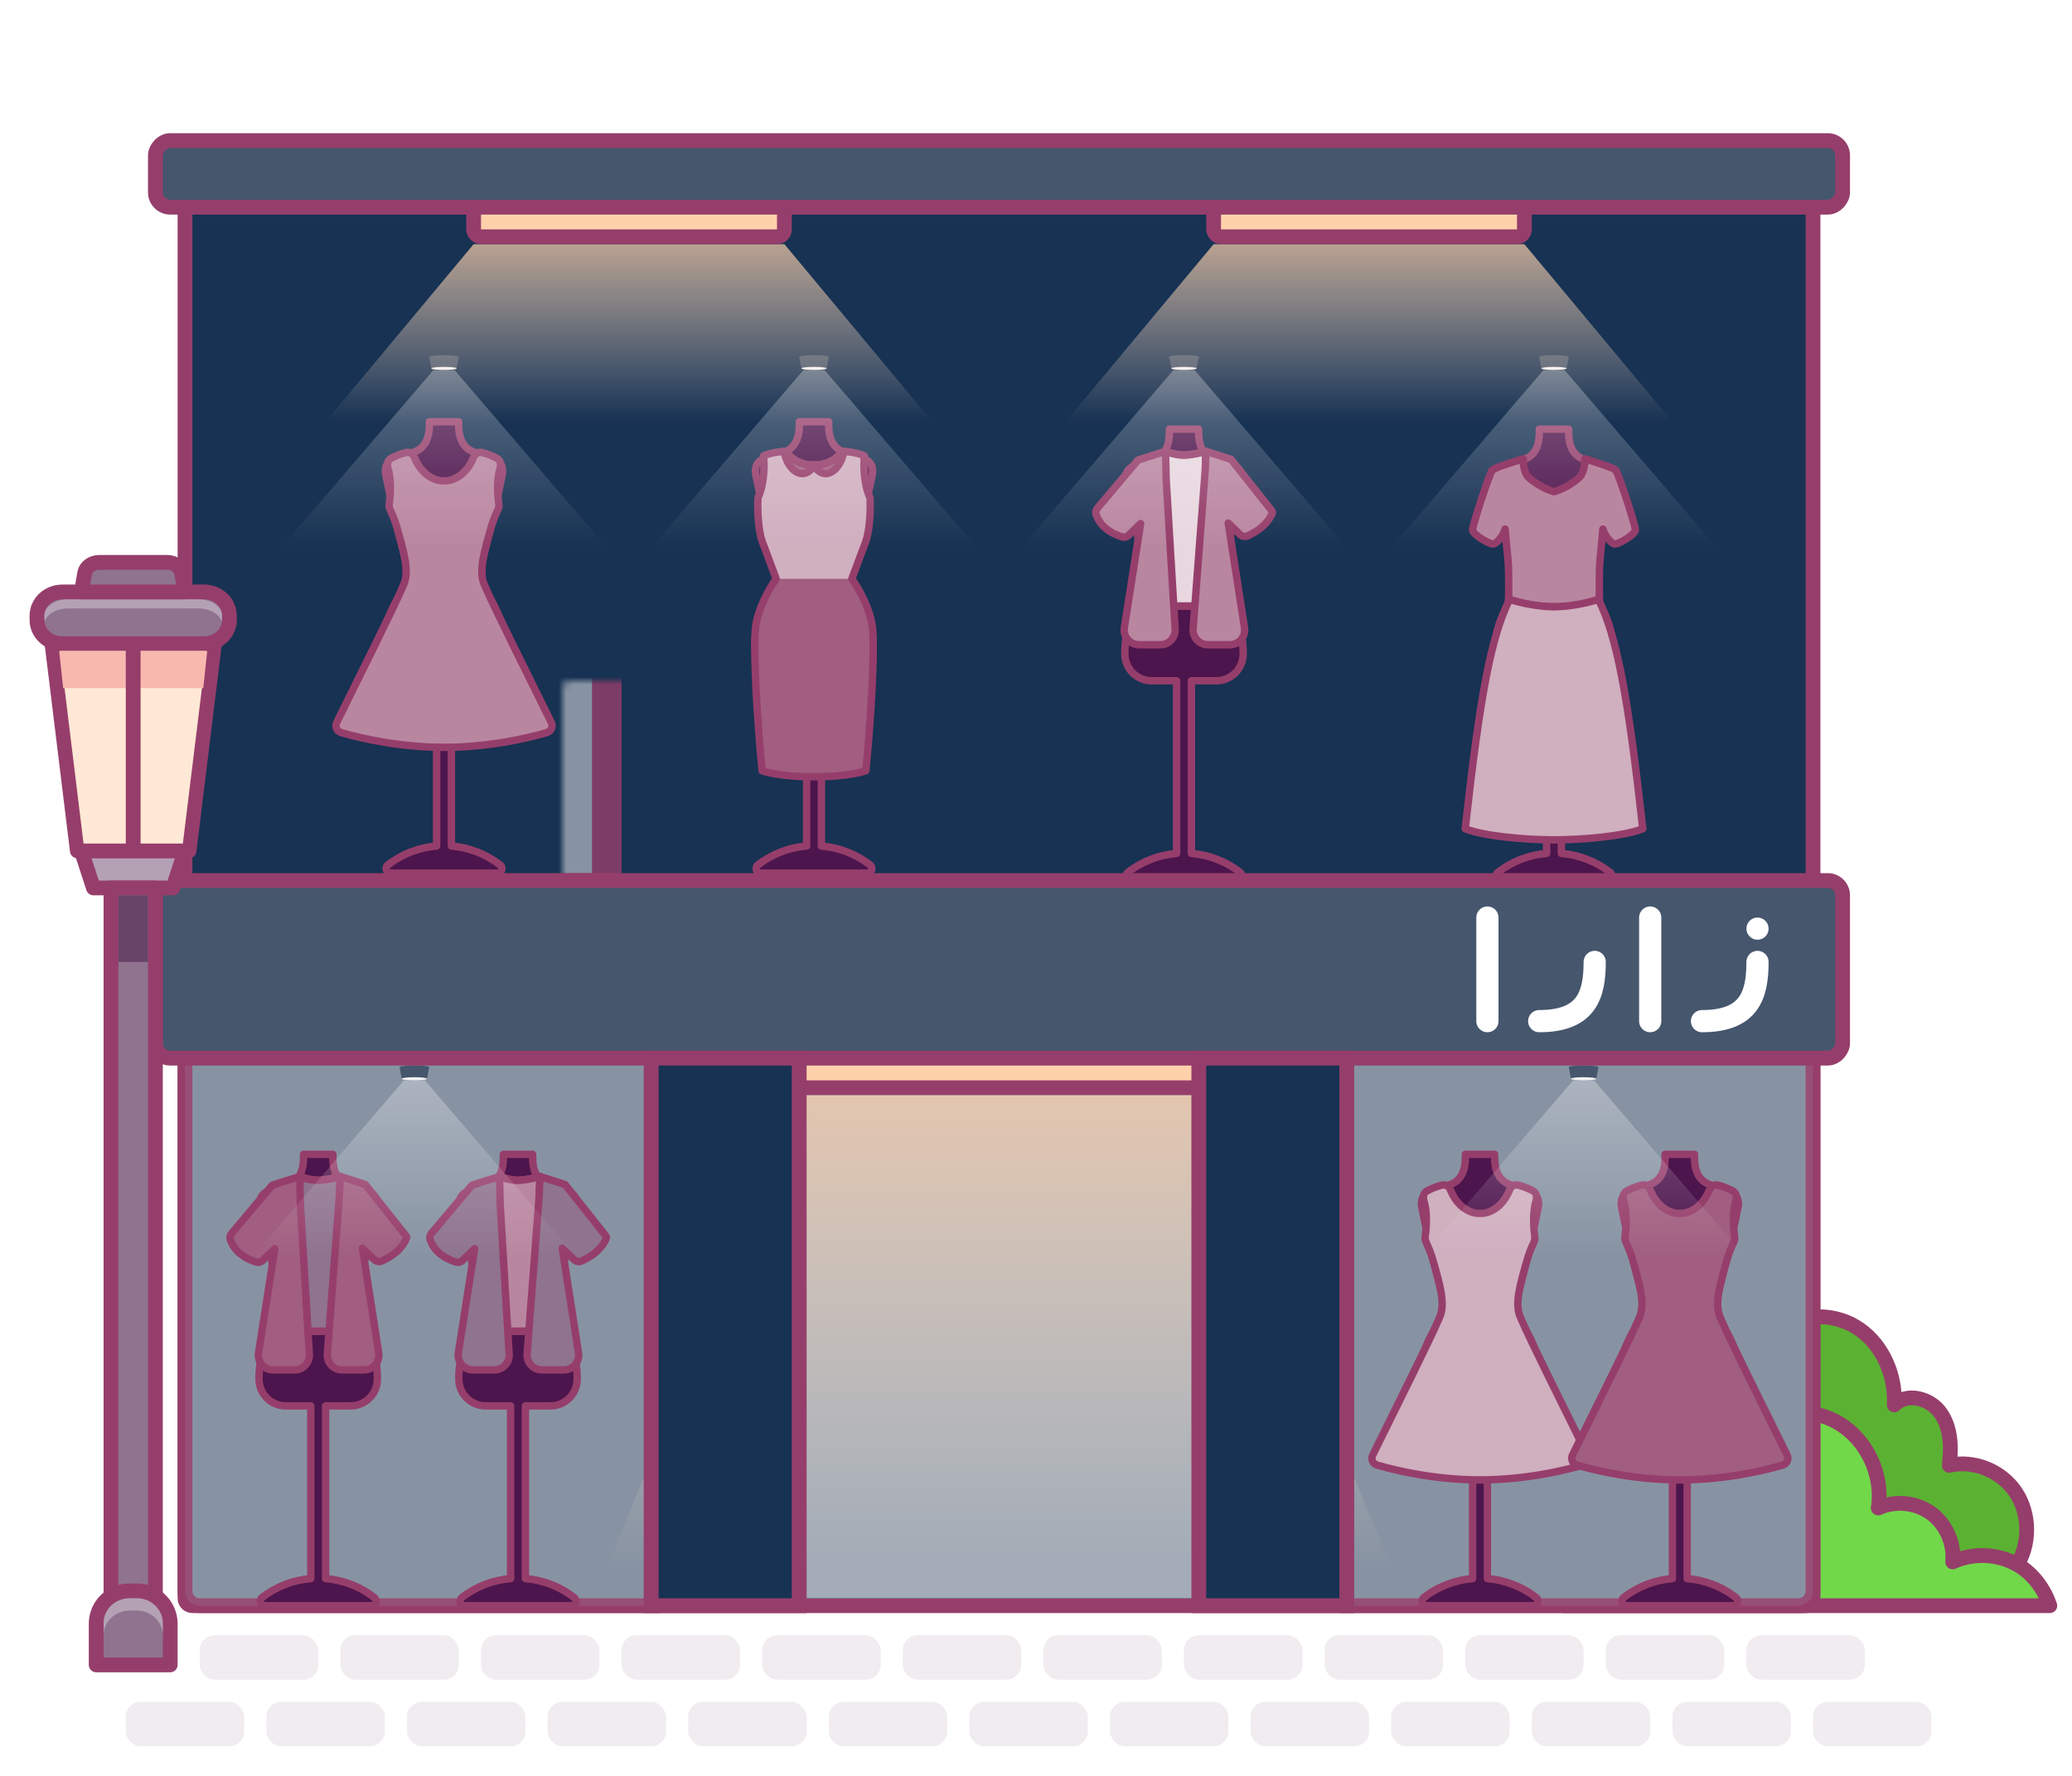 <svg width="280" height="240" viewBox="0 0 280 240" fill="none" xmlns="http://www.w3.org/2000/svg">
<rect width="280" height="240" fill="white"/>
<path d="M272.422 201.713C274.35 204.64 274.364 208.775 272.45 211.717C248.624 211.177 224.812 210.424 201 209.429L208.74 159.655C211.012 159.101 213.367 158.561 215.64 159.115C217.912 159.669 220.019 161.672 219.923 164.074C222.898 160.934 228.228 160.99 231.56 163.719C234.893 166.432 236.257 171.235 235.554 175.569C236.725 174.83 238.35 174.915 239.424 175.796C240.512 176.677 240.98 178.269 240.567 179.618C243.666 177.331 248.156 177.444 251.31 179.661C254.463 181.878 256.199 185.941 255.978 189.863C257.686 188.144 260.799 188.94 262.217 190.929C263.636 192.904 263.732 195.589 263.415 198.033C266.762 197.266 270.494 198.786 272.422 201.713Z" fill="#5BB232" stroke="#963E6B" stroke-width="2" stroke-linejoin="round"/>
<path d="M272.764 211.54C274.764 212.724 276.269 214.785 277 217H211.411V179.267C214.474 177.553 218.38 177.442 221.526 179.002C224.672 180.562 226.99 183.738 227.515 187.234C231.296 186.301 235.532 189.295 235.96 193.195C239.451 190.424 244.654 190.061 248.476 192.332C252.299 194.602 254.521 199.366 253.817 203.795C256.094 202.751 258.909 203.029 260.937 204.492C262.966 205.954 264.125 208.573 263.877 211.08C266.678 209.785 270.114 209.966 272.764 211.54Z" fill="#71D84A" stroke="#963E6B" stroke-width="2" stroke-linejoin="round"/>
<path d="M25 20H245V216C245 216.552 244.552 217 244 217H26C25.448 217 25 216.552 25 216V20Z" fill="#173253" stroke="#963E6B" stroke-width="2"/>
<g opacity="0.8">
<mask id="path-4-inside-1_1170_11827" fill="white">
<rect x="38" y="46" width="44" height="74" rx="1"/>
</mask>
<rect x="38" y="46" width="44" height="74" rx="1" fill="#A2ABB6" stroke="#963E6B" stroke-width="4" mask="url(#path-4-inside-1_1170_11827)"/>
</g>
<path opacity="0.8" d="M25 143C25 142.448 25.448 142 26 142H87C87.552 142 88 142.448 88 143V217H27C25.895 217 25 216.105 25 215V143Z" fill="#A2ABB6" stroke="#963E6B" stroke-width="2"/>
<path opacity="0.8" d="M182 143C182 142.448 182.448 142 183 142H244C244.552 142 245 142.448 245 143V215C245 216.105 244.105 217 243 217H182V143Z" fill="#A2ABB6" stroke="#963E6B" stroke-width="2"/>
<g opacity="0.8">
<mask id="path-7-inside-2_1170_11827" fill="white">
<rect x="88" y="46" width="44" height="74" rx="1"/>
</mask>
<rect x="88" y="46" width="44" height="74" rx="1" fill="#A2ABB6" stroke="#963E6B" stroke-width="4" mask="url(#path-7-inside-2_1170_11827)"/>
</g>
<g opacity="0.8">
<mask id="path-8-inside-3_1170_11827" fill="white">
<rect x="188" y="46" width="44" height="74" rx="1"/>
</mask>
<rect x="188" y="46" width="44" height="74" rx="1" fill="#A2ABB6" stroke="#963E6B" stroke-width="4" mask="url(#path-8-inside-3_1170_11827)"/>
</g>
<g opacity="0.8">
<mask id="path-9-inside-4_1170_11827" fill="white">
<rect x="138" y="46" width="44" height="74" rx="1"/>
</mask>
<rect x="138" y="46" width="44" height="74" rx="1" fill="#A2ABB6" stroke="#963E6B" stroke-width="4" mask="url(#path-9-inside-4_1170_11827)"/>
</g>
<path d="M88 143C88 142.448 88.448 142 89 142H181C181.552 142 182 142.448 182 143V216H88V143Z" fill="#A2ABB6"/>
<path fill-rule="evenodd" clip-rule="evenodd" d="M55.969 61.08C57.767 60.454 58.016 58.619 58.016 57.518V57H60H61.984V57.518C61.984 58.619 62.233 60.454 64.031 61.08C64.775 61.339 66.363 61.883 66.76 61.987C67.256 62.116 68.124 62.764 67.876 64.124C67.628 65.484 66.202 71.96 65.395 74.939C64.589 77.918 64.961 78.954 65.643 79.99C65.7 80.076 65.763 80.169 65.832 80.27C66.591 81.385 68 83.453 68 87.373V88.928C68 90.072 67.112 91 66.016 91H61L61 114.335C63.336 114.524 65.629 115.378 67.58 116.895C68.044 117.256 67.789 118 67.201 118H52.799C52.211 118 51.956 117.256 52.42 116.895C54.371 115.378 56.664 114.524 59 114.335L59 91H55.627C53.624 91 52 89.376 52 87.373C52 83.453 53.409 81.385 54.168 80.27C54.237 80.169 54.3 80.076 54.357 79.99C55.039 78.954 55.411 77.918 54.605 74.939C53.798 71.96 52.372 65.484 52.124 64.124C51.876 62.764 52.744 62.116 53.24 61.987C53.637 61.883 55.225 61.339 55.969 61.08Z" fill="#4D154D"/>
<path d="M55.969 61.08L55.805 60.608L55.805 60.608L55.969 61.08ZM58.016 57V56.5C57.739 56.5 57.516 56.724 57.516 57H58.016ZM61.984 57H62.484C62.484 56.724 62.261 56.5 61.984 56.5V57ZM64.031 61.08L64.195 60.608L64.195 60.608L64.031 61.08ZM66.76 61.987L66.886 61.503L66.886 61.503L66.76 61.987ZM67.876 64.124L68.368 64.213L68.368 64.213L67.876 64.124ZM65.395 74.939L64.913 74.808L64.913 74.808L65.395 74.939ZM65.643 79.99L65.226 80.265L65.226 80.265L65.643 79.99ZM65.832 80.27L66.245 79.988L66.245 79.988L65.832 80.27ZM61 91V90.5C60.867 90.5 60.74 90.553 60.646 90.646C60.553 90.74 60.5 90.867 60.5 91L61 91ZM61 114.335L60.5 114.335C60.5 114.596 60.7 114.812 60.96 114.834L61 114.335ZM67.58 116.895L67.887 116.501L67.887 116.501L67.58 116.895ZM52.42 116.895L52.113 116.501L52.113 116.501L52.42 116.895ZM59 114.335L59.04 114.834C59.3 114.812 59.5 114.596 59.5 114.335L59 114.335ZM59 91L59.5 91C59.5 90.724 59.276 90.5 59 90.5V91ZM54.168 80.27L53.755 79.988L53.755 79.988L54.168 80.27ZM54.357 79.99L53.939 79.716L53.939 79.716L54.357 79.99ZM54.605 74.939L54.122 75.07L54.122 75.07L54.605 74.939ZM52.124 64.124L51.632 64.213L51.632 64.213L52.124 64.124ZM53.24 61.987L53.367 62.471L53.367 62.471L53.24 61.987ZM57.516 57.518C57.516 58.608 57.262 60.1 55.805 60.608L56.133 61.552C58.273 60.807 58.516 58.63 58.516 57.518H57.516ZM57.516 57V57.518H58.516V57H57.516ZM60 56.5H58.016V57.5H60V56.5ZM61.984 56.5H60V57.5H61.984V56.5ZM62.484 57.518V57H61.484V57.518H62.484ZM64.195 60.608C62.738 60.1 62.484 58.608 62.484 57.518H61.484C61.484 58.63 61.727 60.807 63.867 61.552L64.195 60.608ZM66.886 61.503C66.514 61.406 64.952 60.871 64.195 60.608L63.867 61.552C64.598 61.807 66.212 62.36 66.633 62.471L66.886 61.503ZM68.368 64.213C68.515 63.407 68.334 62.767 68.004 62.304C67.686 61.856 67.243 61.596 66.886 61.503L66.633 62.471C66.772 62.507 67.012 62.635 67.19 62.884C67.356 63.117 67.485 63.481 67.384 64.034L68.368 64.213ZM65.878 75.07C66.688 72.077 68.117 65.587 68.368 64.213L67.384 64.034C67.138 65.38 65.715 71.843 64.913 74.808L65.878 75.07ZM66.061 79.716C65.745 79.236 65.525 78.795 65.459 78.143C65.39 77.469 65.482 76.534 65.878 75.07L64.913 74.808C64.503 76.324 64.377 77.395 64.464 78.244C64.552 79.114 64.859 79.709 65.226 80.265L66.061 79.716ZM66.245 79.988C66.176 79.887 66.115 79.797 66.061 79.716L65.226 80.265C65.285 80.355 65.35 80.451 65.418 80.551L66.245 79.988ZM68.5 87.373C68.5 83.308 67.029 81.139 66.245 79.988L65.418 80.551C66.153 81.63 67.5 83.598 67.5 87.373H68.5ZM68.5 88.928V87.373H67.5V88.928H68.5ZM66.016 91.5C67.408 91.5 68.5 90.328 68.5 88.928H67.5C67.5 89.817 66.815 90.5 66.016 90.5V91.5ZM61 91.5H66.016V90.5H61V91.5ZM60.5 91L60.5 114.335L61.5 114.335L61.5 91L60.5 91ZM67.887 116.501C65.857 114.922 63.471 114.034 61.04 113.837L60.96 114.834C63.201 115.015 65.4 115.834 67.273 117.29L67.887 116.501ZM67.201 118.5C68.265 118.5 68.727 117.154 67.887 116.501L67.273 117.29C67.302 117.313 67.312 117.333 67.316 117.349C67.321 117.368 67.321 117.394 67.312 117.421C67.302 117.448 67.287 117.468 67.271 117.48C67.258 117.49 67.238 117.5 67.201 117.5V118.5ZM52.799 118.5H67.201V117.5H52.799V118.5ZM52.113 116.501C51.273 117.154 51.735 118.5 52.799 118.5V117.5C52.762 117.5 52.742 117.49 52.729 117.48C52.713 117.468 52.697 117.448 52.688 117.421C52.679 117.394 52.679 117.368 52.684 117.349C52.688 117.333 52.698 117.313 52.727 117.29L52.113 116.501ZM58.96 113.837C56.529 114.034 54.143 114.922 52.113 116.501L52.727 117.29C54.599 115.834 56.799 115.015 59.04 114.834L58.96 113.837ZM59.5 114.335L59.5 91L58.5 91L58.5 114.335L59.5 114.335ZM55.627 91.5H59V90.5H55.627V91.5ZM51.5 87.373C51.5 89.652 53.348 91.5 55.627 91.5V90.5C53.9 90.5 52.5 89.1 52.5 87.373H51.5ZM53.755 79.988C52.971 81.139 51.5 83.308 51.5 87.373H52.5C52.5 83.598 53.847 81.63 54.582 80.551L53.755 79.988ZM53.939 79.716C53.885 79.797 53.824 79.887 53.755 79.988L54.582 80.551C54.65 80.451 54.715 80.355 54.774 80.265L53.939 79.716ZM54.122 75.07C54.518 76.534 54.61 77.469 54.541 78.143C54.475 78.795 54.255 79.236 53.939 79.716L54.774 80.265C55.141 79.709 55.448 79.114 55.536 78.244C55.623 77.395 55.497 76.324 55.087 74.808L54.122 75.07ZM51.632 64.213C51.883 65.587 53.312 72.077 54.122 75.07L55.087 74.808C54.285 71.843 52.861 65.38 52.616 64.034L51.632 64.213ZM53.114 61.503C52.757 61.596 52.315 61.856 51.996 62.304C51.666 62.767 51.485 63.407 51.632 64.213L52.616 64.034C52.515 63.481 52.644 63.117 52.81 62.884C52.988 62.635 53.228 62.507 53.367 62.471L53.114 61.503ZM55.805 60.608C55.048 60.871 53.486 61.406 53.114 61.503L53.367 62.471C53.788 62.36 55.402 61.807 56.133 61.552L55.805 60.608Z" fill="#963E6B"/>
<path d="M55.994 61.793C57.082 64.446 59.02 65.037 60 64.982C60.98 65.037 62.918 64.446 64.006 61.793C64.19 61.344 64.639 61.039 65.111 61.154C65.782 61.319 66.55 61.595 67.21 61.976C67.659 62.234 67.726 62.83 67.57 63.324C67.23 64.402 67.134 66.103 67.412 68.191C67.439 68.392 67.407 68.597 67.322 68.782C67.074 69.322 66.643 70.326 66.449 71C65.444 74.5 64.644 77.145 65.444 79C66.882 82.336 71.062 90.67 74.5 97.633C74.766 98.172 74.499 98.82 73.923 98.991C71.146 99.816 65.834 101 60 101C54.166 101 48.854 99.816 46.077 98.991C45.501 98.82 45.234 98.172 45.5 97.633C48.938 90.67 53.118 82.336 54.556 79C55.356 77.145 54.556 74.5 53.551 71C53.357 70.326 52.926 69.322 52.678 68.782C52.593 68.597 52.561 68.392 52.588 68.191C52.866 66.103 52.77 64.402 52.43 63.324C52.274 62.83 52.341 62.234 52.789 61.976C53.45 61.595 54.218 61.319 54.889 61.154C55.361 61.039 55.81 61.344 55.994 61.793Z" fill="#B986A0" stroke="#963E6B" stroke-linejoin="round"/>
<path fill-rule="evenodd" clip-rule="evenodd" d="M195.969 160.08C197.767 159.454 198.016 157.619 198.016 156.518V156H200H201.984V156.518C201.984 157.619 202.233 159.454 204.031 160.08C204.775 160.339 206.363 160.883 206.76 160.987C207.256 161.116 208.124 161.764 207.876 163.124C207.628 164.484 206.202 170.96 205.395 173.939C204.589 176.918 204.961 177.954 205.643 178.99C205.7 179.076 205.763 179.169 205.832 179.27C206.591 180.385 208 182.453 208 186.373V187.928C208 189.072 207.112 190 206.016 190H201L201 213.335C203.336 213.524 205.629 214.378 207.58 215.895C208.044 216.256 207.789 217 207.201 217H192.799C192.211 217 191.956 216.256 192.42 215.895C194.371 214.378 196.664 213.524 199 213.335L199 190H195.627C193.624 190 192 188.376 192 186.373C192 182.453 193.409 180.385 194.168 179.27C194.237 179.169 194.3 179.076 194.357 178.99C195.039 177.954 195.411 176.918 194.605 173.939C193.798 170.96 192.372 164.484 192.124 163.124C191.876 161.764 192.744 161.116 193.24 160.987C193.637 160.883 195.225 160.339 195.969 160.08Z" fill="#4D154D"/>
<path d="M195.969 160.08L195.805 159.608L195.805 159.608L195.969 160.08ZM198.016 156V155.5C197.739 155.5 197.516 155.724 197.516 156H198.016ZM201.984 156H202.484C202.484 155.724 202.261 155.5 201.984 155.5V156ZM204.031 160.08L204.195 159.608L204.195 159.608L204.031 160.08ZM206.76 160.987L206.886 160.503L206.886 160.503L206.76 160.987ZM207.876 163.124L208.368 163.214L208.368 163.214L207.876 163.124ZM205.395 173.939L204.913 173.808L204.913 173.808L205.395 173.939ZM205.643 178.99L205.226 179.265L205.226 179.265L205.643 178.99ZM205.832 179.27L206.245 178.988L206.245 178.988L205.832 179.27ZM201 190V189.5C200.867 189.5 200.74 189.553 200.646 189.646C200.553 189.74 200.5 189.867 200.5 190L201 190ZM201 213.335L200.5 213.335C200.5 213.596 200.7 213.812 200.96 213.834L201 213.335ZM207.58 215.895L207.887 215.501L207.887 215.501L207.58 215.895ZM192.42 215.895L192.113 215.501L192.113 215.501L192.42 215.895ZM199 213.335L199.04 213.834C199.3 213.812 199.5 213.596 199.5 213.335L199 213.335ZM199 190L199.5 190C199.5 189.724 199.276 189.5 199 189.5V190ZM194.168 179.27L193.755 178.988L193.755 178.988L194.168 179.27ZM194.357 178.99L193.939 178.716L193.939 178.716L194.357 178.99ZM194.605 173.939L194.122 174.07L194.122 174.07L194.605 173.939ZM192.124 163.124L191.632 163.214L191.632 163.214L192.124 163.124ZM193.24 160.987L193.367 161.47L193.367 161.47L193.24 160.987ZM197.516 156.518C197.516 157.608 197.262 159.101 195.805 159.608L196.133 160.552C198.273 159.807 198.516 157.63 198.516 156.518H197.516ZM197.516 156V156.518H198.516V156H197.516ZM200 155.5H198.016V156.5H200V155.5ZM201.984 155.5H200V156.5H201.984V155.5ZM202.484 156.518V156H201.484V156.518H202.484ZM204.195 159.608C202.738 159.101 202.484 157.608 202.484 156.518H201.484C201.484 157.63 201.727 159.807 203.867 160.552L204.195 159.608ZM206.886 160.503C206.514 160.406 204.952 159.871 204.195 159.608L203.867 160.552C204.598 160.807 206.212 161.36 206.633 161.47L206.886 160.503ZM208.368 163.214C208.515 162.407 208.334 161.767 208.004 161.304C207.685 160.857 207.243 160.596 206.886 160.503L206.633 161.47C206.772 161.507 207.012 161.635 207.19 161.884C207.356 162.117 207.485 162.481 207.384 163.034L208.368 163.214ZM205.878 174.07C206.688 171.077 208.117 164.587 208.368 163.214L207.384 163.034C207.139 164.38 205.715 170.843 204.913 173.808L205.878 174.07ZM206.061 178.716C205.745 178.236 205.525 177.795 205.459 177.143C205.39 176.469 205.482 175.533 205.878 174.07L204.913 173.808C204.503 175.324 204.377 176.395 204.464 177.244C204.552 178.113 204.859 178.709 205.226 179.265L206.061 178.716ZM206.245 178.988C206.176 178.887 206.115 178.797 206.061 178.716L205.226 179.265C205.285 179.355 205.35 179.451 205.418 179.551L206.245 178.988ZM208.5 186.373C208.5 182.308 207.029 180.139 206.245 178.988L205.418 179.551C206.153 180.63 207.5 182.598 207.5 186.373H208.5ZM208.5 187.928V186.373H207.5V187.928H208.5ZM206.016 190.5C207.408 190.5 208.5 189.328 208.5 187.928H207.5C207.5 188.817 206.815 189.5 206.016 189.5V190.5ZM201 190.5H206.016V189.5H201V190.5ZM200.5 190L200.5 213.335L201.5 213.335L201.5 190L200.5 190ZM207.887 215.501C205.857 213.922 203.471 213.034 201.04 212.837L200.96 213.834C203.201 214.015 205.401 214.834 207.273 216.29L207.887 215.501ZM207.201 217.5C208.265 217.5 208.727 216.154 207.887 215.501L207.273 216.29C207.302 216.313 207.312 216.333 207.316 216.349C207.321 216.368 207.321 216.394 207.312 216.421C207.303 216.448 207.287 216.468 207.271 216.48C207.258 216.49 207.238 216.5 207.201 216.5V217.5ZM192.799 217.5H207.201V216.5H192.799V217.5ZM192.113 215.501C191.273 216.154 191.735 217.5 192.799 217.5V216.5C192.762 216.5 192.742 216.49 192.729 216.48C192.713 216.468 192.697 216.448 192.688 216.421C192.679 216.394 192.679 216.368 192.684 216.349C192.688 216.333 192.698 216.313 192.727 216.29L192.113 215.501ZM198.96 212.837C196.529 213.034 194.143 213.922 192.113 215.501L192.727 216.29C194.599 214.834 196.799 214.015 199.04 213.834L198.96 212.837ZM199.5 213.335L199.5 190L198.5 190L198.5 213.335L199.5 213.335ZM195.627 190.5H199V189.5H195.627V190.5ZM191.5 186.373C191.5 188.652 193.348 190.5 195.627 190.5V189.5C193.9 189.5 192.5 188.1 192.5 186.373H191.5ZM193.755 178.988C192.971 180.139 191.5 182.308 191.5 186.373H192.5C192.5 182.598 193.847 180.63 194.582 179.551L193.755 178.988ZM193.939 178.716C193.885 178.797 193.824 178.887 193.755 178.988L194.582 179.551C194.65 179.451 194.715 179.355 194.774 179.265L193.939 178.716ZM194.122 174.07C194.518 175.533 194.61 176.469 194.541 177.143C194.475 177.795 194.255 178.236 193.939 178.716L194.774 179.265C195.141 178.709 195.448 178.113 195.536 177.244C195.623 176.395 195.497 175.324 195.087 173.808L194.122 174.07ZM191.632 163.214C191.883 164.587 193.312 171.077 194.122 174.07L195.087 173.808C194.285 170.843 192.861 164.38 192.616 163.034L191.632 163.214ZM193.114 160.503C192.757 160.596 192.315 160.857 191.996 161.304C191.666 161.767 191.485 162.407 191.632 163.214L192.616 163.034C192.515 162.481 192.644 162.117 192.81 161.884C192.988 161.635 193.228 161.507 193.367 161.47L193.114 160.503ZM195.805 159.608C195.048 159.871 193.486 160.406 193.114 160.503L193.367 161.47C193.788 161.36 195.402 160.807 196.133 160.552L195.805 159.608Z" fill="#963E6B"/>
<path d="M195.994 160.793C197.082 163.446 199.02 164.037 200 163.982C200.98 164.037 202.918 163.446 204.006 160.793C204.19 160.344 204.639 160.039 205.111 160.154C205.782 160.319 206.55 160.595 207.211 160.976C207.659 161.234 207.726 161.83 207.57 162.324C207.23 163.402 207.134 165.103 207.412 167.191C207.439 167.392 207.407 167.597 207.322 167.782C207.074 168.322 206.643 169.326 206.449 170C205.443 173.5 204.644 176.145 205.443 178C206.882 181.336 211.062 189.67 214.5 196.633C214.766 197.172 214.499 197.82 213.923 197.991C211.146 198.816 205.834 200 200 200C194.166 200 188.854 198.816 186.077 197.991C185.501 197.82 185.234 197.172 185.5 196.633C188.938 189.67 193.118 181.336 194.557 178C195.356 176.145 194.557 173.5 193.551 170C193.357 169.326 192.926 168.322 192.678 167.782C192.593 167.597 192.561 167.392 192.588 167.191C192.866 165.103 192.77 163.402 192.43 162.324C192.274 161.83 192.341 161.234 192.789 160.976C193.45 160.595 194.218 160.319 194.889 160.154C195.361 160.039 195.81 160.344 195.994 160.793Z" fill="#D0AFBF" stroke="#963E6B" stroke-linejoin="round"/>
<path fill-rule="evenodd" clip-rule="evenodd" d="M222.969 160.08C224.767 159.454 225.016 157.619 225.016 156.518V156H227H228.984V156.518C228.984 157.619 229.233 159.454 231.031 160.08C231.775 160.339 233.363 160.883 233.76 160.987C234.256 161.116 235.124 161.764 234.876 163.124C234.628 164.484 233.202 170.96 232.395 173.939C231.589 176.918 231.961 177.954 232.643 178.99C232.7 179.076 232.763 179.169 232.832 179.27C233.591 180.385 235 182.453 235 186.373V187.928C235 189.072 234.112 190 233.016 190H228L228 213.335C230.336 213.524 232.629 214.378 234.58 215.895C235.044 216.256 234.789 217 234.201 217H219.799C219.211 217 218.956 216.256 219.42 215.895C221.371 214.378 223.664 213.524 226 213.335L226 190H222.627C220.624 190 219 188.376 219 186.373C219 182.453 220.409 180.385 221.168 179.27C221.237 179.169 221.3 179.076 221.357 178.99C222.039 177.954 222.411 176.918 221.605 173.939C220.798 170.96 219.372 164.484 219.124 163.124C218.876 161.764 219.744 161.116 220.24 160.987C220.637 160.883 222.225 160.339 222.969 160.08Z" fill="#4D154D"/>
<path d="M222.969 160.08L222.805 159.608L222.805 159.608L222.969 160.08ZM225.016 156V155.5C224.739 155.5 224.516 155.724 224.516 156H225.016ZM228.984 156H229.484C229.484 155.724 229.261 155.5 228.984 155.5V156ZM231.031 160.08L231.195 159.608L231.195 159.608L231.031 160.08ZM233.76 160.987L233.886 160.503L233.886 160.503L233.76 160.987ZM234.876 163.124L235.368 163.214L235.368 163.214L234.876 163.124ZM232.395 173.939L231.913 173.808L231.913 173.808L232.395 173.939ZM232.643 178.99L232.226 179.265L232.226 179.265L232.643 178.99ZM232.832 179.27L233.245 178.988L233.245 178.988L232.832 179.27ZM228 190V189.5C227.867 189.5 227.74 189.553 227.646 189.646C227.553 189.74 227.5 189.867 227.5 190L228 190ZM228 213.335L227.5 213.335C227.5 213.596 227.7 213.812 227.96 213.834L228 213.335ZM234.58 215.895L234.887 215.501L234.887 215.501L234.58 215.895ZM219.42 215.895L219.113 215.501L219.113 215.501L219.42 215.895ZM226 213.335L226.04 213.834C226.3 213.812 226.5 213.596 226.5 213.335L226 213.335ZM226 190L226.5 190C226.5 189.724 226.276 189.5 226 189.5V190ZM221.168 179.27L220.755 178.988L220.755 178.988L221.168 179.27ZM221.357 178.99L220.939 178.716L220.939 178.716L221.357 178.99ZM221.605 173.939L221.122 174.07L221.122 174.07L221.605 173.939ZM219.124 163.124L218.632 163.214L218.632 163.214L219.124 163.124ZM220.24 160.987L220.367 161.47L220.367 161.47L220.24 160.987ZM224.516 156.518C224.516 157.608 224.262 159.101 222.805 159.608L223.133 160.552C225.273 159.807 225.516 157.63 225.516 156.518H224.516ZM224.516 156V156.518H225.516V156H224.516ZM227 155.5H225.016V156.5H227V155.5ZM228.984 155.5H227V156.5H228.984V155.5ZM229.484 156.518V156H228.484V156.518H229.484ZM231.195 159.608C229.738 159.101 229.484 157.608 229.484 156.518H228.484C228.484 157.63 228.727 159.807 230.867 160.552L231.195 159.608ZM233.886 160.503C233.514 160.406 231.952 159.871 231.195 159.608L230.867 160.552C231.598 160.807 233.212 161.36 233.633 161.47L233.886 160.503ZM235.368 163.214C235.515 162.407 235.334 161.767 235.004 161.304C234.685 160.857 234.243 160.596 233.886 160.503L233.633 161.47C233.772 161.507 234.012 161.635 234.19 161.884C234.356 162.117 234.485 162.481 234.384 163.034L235.368 163.214ZM232.878 174.07C233.688 171.077 235.117 164.587 235.368 163.214L234.384 163.034C234.139 164.38 232.715 170.843 231.913 173.808L232.878 174.07ZM233.061 178.716C232.745 178.236 232.525 177.795 232.459 177.143C232.39 176.469 232.482 175.533 232.878 174.07L231.913 173.808C231.503 175.324 231.377 176.395 231.464 177.244C231.552 178.113 231.859 178.709 232.226 179.265L233.061 178.716ZM233.245 178.988C233.176 178.887 233.115 178.797 233.061 178.716L232.226 179.265C232.285 179.355 232.35 179.451 232.418 179.551L233.245 178.988ZM235.5 186.373C235.5 182.308 234.029 180.139 233.245 178.988L232.418 179.551C233.153 180.63 234.5 182.598 234.5 186.373H235.5ZM235.5 187.928V186.373H234.5V187.928H235.5ZM233.016 190.5C234.408 190.5 235.5 189.328 235.5 187.928H234.5C234.5 188.817 233.815 189.5 233.016 189.5V190.5ZM228 190.5H233.016V189.5H228V190.5ZM227.5 190L227.5 213.335L228.5 213.335L228.5 190L227.5 190ZM234.887 215.501C232.857 213.922 230.471 213.034 228.04 212.837L227.96 213.834C230.201 214.015 232.401 214.834 234.273 216.29L234.887 215.501ZM234.201 217.5C235.265 217.5 235.727 216.154 234.887 215.501L234.273 216.29C234.302 216.313 234.312 216.333 234.316 216.349C234.321 216.368 234.321 216.394 234.312 216.421C234.303 216.448 234.287 216.468 234.271 216.48C234.258 216.49 234.238 216.5 234.201 216.5V217.5ZM219.799 217.5H234.201V216.5H219.799V217.5ZM219.113 215.501C218.273 216.154 218.735 217.5 219.799 217.5V216.5C219.762 216.5 219.742 216.49 219.729 216.48C219.713 216.468 219.697 216.448 219.688 216.421C219.679 216.394 219.679 216.368 219.684 216.349C219.688 216.333 219.698 216.313 219.727 216.29L219.113 215.501ZM225.96 212.837C223.529 213.034 221.143 213.922 219.113 215.501L219.727 216.29C221.599 214.834 223.799 214.015 226.04 213.834L225.96 212.837ZM226.5 213.335L226.5 190L225.5 190L225.5 213.335L226.5 213.335ZM222.627 190.5H226V189.5H222.627V190.5ZM218.5 186.373C218.5 188.652 220.348 190.5 222.627 190.5V189.5C220.9 189.5 219.5 188.1 219.5 186.373H218.5ZM220.755 178.988C219.971 180.139 218.5 182.308 218.5 186.373H219.5C219.5 182.598 220.847 180.63 221.582 179.551L220.755 178.988ZM220.939 178.716C220.885 178.797 220.824 178.887 220.755 178.988L221.582 179.551C221.65 179.451 221.715 179.355 221.774 179.265L220.939 178.716ZM221.122 174.07C221.518 175.533 221.61 176.469 221.541 177.143C221.475 177.795 221.255 178.236 220.939 178.716L221.774 179.265C222.141 178.709 222.448 178.113 222.536 177.244C222.623 176.395 222.497 175.324 222.087 173.808L221.122 174.07ZM218.632 163.214C218.883 164.587 220.312 171.077 221.122 174.07L222.087 173.808C221.285 170.843 219.861 164.38 219.616 163.034L218.632 163.214ZM220.114 160.503C219.757 160.596 219.315 160.857 218.996 161.304C218.666 161.767 218.485 162.407 218.632 163.214L219.616 163.034C219.515 162.481 219.644 162.117 219.81 161.884C219.988 161.635 220.228 161.507 220.367 161.47L220.114 160.503ZM222.805 159.608C222.048 159.871 220.486 160.406 220.114 160.503L220.367 161.47C220.788 161.36 222.402 160.807 223.133 160.552L222.805 159.608Z" fill="#963E6B"/>
<path d="M222.994 160.793C224.082 163.446 226.02 164.037 227 163.982C227.98 164.037 229.918 163.446 231.006 160.793C231.19 160.344 231.639 160.039 232.111 160.154C232.782 160.319 233.55 160.595 234.211 160.976C234.659 161.234 234.726 161.83 234.57 162.324C234.23 163.402 234.134 165.103 234.412 167.191C234.439 167.392 234.407 167.597 234.322 167.782C234.074 168.322 233.643 169.326 233.449 170C232.443 173.5 231.644 176.145 232.443 178C233.882 181.336 238.062 189.67 241.5 196.633C241.766 197.172 241.499 197.82 240.923 197.991C238.146 198.816 232.834 200 227 200C221.166 200 215.854 198.816 213.077 197.991C212.501 197.82 212.234 197.172 212.5 196.633C215.938 189.67 220.118 181.336 221.557 178C222.356 176.145 221.557 173.5 220.551 170C220.357 169.326 219.926 168.322 219.678 167.782C219.593 167.597 219.561 167.392 219.588 167.191C219.866 165.103 219.77 163.402 219.43 162.324C219.274 161.83 219.341 161.234 219.789 160.976C220.45 160.595 221.218 160.319 221.889 160.154C222.361 160.039 222.81 160.344 222.994 160.793Z" fill="#A15E80" stroke="#963E6B" stroke-linejoin="round"/>
<path d="M105.969 61.08C107.767 60.454 108.016 58.619 108.016 57.518V57H111.984V57.518C111.984 58.619 112.233 60.454 114.031 61.08C114.775 61.339 116.363 61.883 116.76 61.987C117.256 62.116 118.124 62.764 117.876 64.124C117.628 65.484 116.202 71.96 115.395 74.939C114.589 77.918 114.961 78.954 115.643 79.99C115.7 80.076 115.763 80.169 115.832 80.27C116.591 81.385 118 83.453 118 87.373V88.928C118 90.072 117.112 91 116.016 91H111L111 114.335C113.336 114.524 115.629 115.378 117.58 116.895C118.044 117.256 117.789 118 117.201 118H102.799C102.211 118 101.956 117.256 102.42 116.895C104.371 115.378 106.664 114.524 109 114.335L109 91H105.627C103.624 91 102 89.376 102 87.373C102 83.453 103.409 81.385 104.168 80.27C104.237 80.169 104.3 80.076 104.357 79.99C105.039 78.954 105.411 77.918 104.605 74.939C103.798 71.96 102.372 65.484 102.124 64.124C101.876 62.764 102.744 62.116 103.24 61.987C103.637 61.883 105.225 61.339 105.969 61.08Z" fill="#4D154D" stroke="#963E6B" stroke-linecap="round" stroke-linejoin="round"/>
<path d="M106.213 61C107.274 62.621 109.18 62.891 110 62.824C110.82 62.891 112.726 62.621 113.787 61C114.355 61 115.756 61.122 116.816 61.608C116.69 62.689 116.664 65.337 117.573 67.282C117.636 68.498 117.611 71.375 117.005 73.159L115.112 78.225C115.995 79.441 117.8 82.561 117.952 85.317C118.141 88.762 117.762 96.463 117.005 104.163C116.058 104.501 113.5 105 110 104.974C106.5 105 103.942 104.501 102.995 104.163C102.238 96.463 101.859 88.762 102.048 85.317C102.2 82.561 104.005 79.441 104.888 78.225L102.995 73.159C102.389 71.375 102.364 68.498 102.427 67.282C103.336 65.337 103.31 62.689 103.184 61.608C104.244 61.122 105.645 61 106.213 61Z" fill="#D0AFBF"/>
<path d="M102.048 85.317C102.2 82.561 104.005 79.441 104.888 78.225H115.112C115.995 79.441 117.8 82.561 117.952 85.317C118.141 88.762 117.762 96.463 117.005 104.163C116.058 104.501 113.5 105 110 104.974C106.5 105 103.942 104.501 102.995 104.163C102.238 96.463 101.859 88.762 102.048 85.317Z" fill="#A15E80"/>
<path d="M110 62.997C108.261 65.394 106.174 62.997 106 61H106.213C107.274 62.621 109.18 62.891 110 62.824C110.82 62.891 112.726 62.621 113.786 61H114C113.826 62.997 111.739 65.394 110 62.997Z" fill="#A15E80" stroke="#963E6B" stroke-linejoin="round"/>
<path d="M106.213 61C107.274 62.621 109.18 62.891 110 62.824C110.82 62.891 112.726 62.621 113.787 61C114.355 61 115.756 61.122 116.816 61.608C116.69 62.689 116.664 65.337 117.573 67.282C117.636 68.498 117.611 71.375 117.005 73.159L115.112 78.225C115.995 79.441 117.8 82.561 117.952 85.317C118.141 88.762 117.762 96.463 117.005 104.163C116.058 104.501 113.5 105 110 104.974C106.5 105 103.942 104.501 102.995 104.163C102.238 96.463 101.859 88.762 102.048 85.317C102.2 82.561 104.005 79.441 104.888 78.225L102.995 73.159C102.389 71.375 102.364 68.498 102.427 67.282C103.336 65.337 103.31 62.689 103.184 61.608C104.244 61.122 105.645 61 106.213 61Z" stroke="#963E6B" stroke-linejoin="round"/>
<path d="M205.969 62.08C207.767 61.454 208.016 59.619 208.016 58.518V58H211.984V58.518C211.984 59.619 212.233 61.454 214.031 62.08C214.775 62.339 216.363 62.883 216.76 62.987C217.256 63.116 218.124 63.764 217.876 65.124C217.628 66.484 216.202 72.96 215.395 75.939C214.589 78.918 214.961 79.954 215.643 80.99C215.7 81.076 215.763 81.169 215.832 81.27L215.832 81.27C216.591 82.385 218 84.453 218 88.373C218 90.376 216.376 92 214.373 92H211L211 115.335C213.336 115.524 215.629 116.378 217.58 117.895C218.044 118.256 217.789 119 217.201 119H202.799C202.211 119 201.956 118.256 202.42 117.895C204.371 116.378 206.664 115.524 209 115.335L209 92H205.627C203.624 92 202 90.376 202 88.373C202 84.453 203.409 82.385 204.168 81.27C204.237 81.169 204.3 81.076 204.357 80.99C205.039 79.954 205.411 78.918 204.605 75.939C203.798 72.96 202.372 66.484 202.124 65.124C201.876 63.764 202.744 63.116 203.24 62.987C203.637 62.883 205.225 62.339 205.969 62.08Z" fill="#4D154D" stroke="#963E6B" stroke-linecap="round" stroke-linejoin="round"/>
<path d="M155.969 62.08C157.767 61.454 158.016 59.619 158.016 58.518V58H161.984V58.518C161.984 59.619 162.233 61.454 164.031 62.08C164.775 62.339 166.363 62.883 166.76 62.987C167.256 63.116 168.124 63.764 167.876 65.124C167.628 66.484 166.202 72.96 165.395 75.939C164.589 78.918 164.961 79.954 165.643 80.99C165.7 81.076 165.763 81.169 165.832 81.27L165.832 81.27C166.591 82.385 168 84.453 168 88.373C168 90.376 166.376 92 164.373 92H161L161 115.335C163.336 115.524 165.629 116.378 167.58 117.895C168.044 118.256 167.789 119 167.201 119H152.799C152.211 119 151.956 118.256 152.42 117.895C154.371 116.378 156.664 115.524 159 115.335L159 92H155.627C153.624 92 152 90.376 152 88.373C152 84.453 153.409 82.385 154.168 81.27C154.237 81.169 154.3 81.076 154.357 80.99C155.039 79.954 155.411 78.918 154.605 75.939C153.798 72.96 152.372 66.484 152.124 65.124C151.876 63.764 152.744 63.116 153.24 62.987C153.637 62.883 155.225 62.339 155.969 62.08Z" fill="#4D154D" stroke="#963E6B" stroke-linecap="round" stroke-linejoin="round"/>
<path d="M162.97 61L162.954 61.712L162.948 61.965L162.897 64.196L162.894 64.388L162.612 76.812L162.61 76.933L162.544 79.797L162.541 79.934L162.496 81.911L156.555 81.904L157.162 67.194L157.176 66.852L157.284 64.209L157.293 64.006L157.505 61C158.027 61.18 158.475 61.317 159.02 61.412L159.132 61.43C159.412 61.475 159.696 61.498 159.98 61.501C160.176 61.5 160.373 61.489 160.568 61.468L160.704 61.453C161.779 61.33 162.97 61 162.97 61Z" fill="#E8D7DF" stroke="#963E6B" stroke-linejoin="round"/>
<path d="M162.97 61L162.954 61.712L162.948 61.965L162.897 64.196L162.894 64.388L162.612 76.812L162.61 76.933L162.544 79.797L162.541 79.934L162.496 81.911L156.555 81.904L157.162 67.194L157.176 66.852L157.284 64.209L157.293 64.006L157.505 61C158.027 61.18 158.475 61.317 159.02 61.412L159.132 61.43C159.412 61.475 159.696 61.498 159.98 61.501C160.176 61.5 160.373 61.489 160.568 61.468L160.704 61.453C161.779 61.33 162.97 61 162.97 61Z" stroke="#963E6B" stroke-linejoin="round"/>
<path d="M158.803 85.016C158.872 86.166 157.957 87.137 156.804 87.136L153.912 87.133C152.686 87.131 151.749 86.036 151.938 84.824L152.108 83.741L152.127 83.614L152.425 81.706L152.446 81.576L153.862 72.512L153.887 72.354L154.128 70.809L154.136 70.753L154.094 70.794L153.01 71.852L152.889 71.97L152.536 72.315C152.279 72.565 151.907 72.663 151.567 72.546C150.467 72.169 149.557 71.647 148.92 70.92C148.89 70.885 148.861 70.853 148.834 70.819C148.51 70.423 148.266 69.972 148.115 69.491C148.025 69.204 148.112 68.898 148.306 68.668L149.658 67.067L149.746 66.962L152.262 63.981L152.356 63.869L153.78 62.182L154.779 61.853L154.922 61.806L157.505 61L157.594 64.8L157.602 64.94L157.746 67.354L157.754 67.485L157.958 70.89L157.97 71.104L158.249 75.776L158.257 75.908L158.593 81.514L158.602 81.666L158.701 83.325L158.711 83.483L158.803 85.016Z" fill="#B986A0" stroke="#963E6B" stroke-linejoin="round"/>
<path d="M171.862 69.012C171.947 69.12 171.971 69.265 171.915 69.391V69.391C171.464 70.413 170.677 71.232 169.613 71.884C169.573 71.908 169.533 71.933 169.492 71.957C169.205 72.124 168.91 72.277 168.608 72.416C168.253 72.579 167.838 72.491 167.558 72.22L166.568 71.259L166.444 71.139L166.006 70.713L165.978 70.686L165.983 70.718L166.238 72.359L166.257 72.484L166.981 77.139L167.003 77.282L167.209 78.606L167.229 78.737L167.548 80.791L167.573 80.948L167.825 82.57L167.847 82.711L168.176 84.829C168.364 86.043 167.424 87.137 166.197 87.136L163.225 87.132C162.062 87.131 161.145 86.141 161.233 84.98L161.339 83.596L161.35 83.452L161.506 81.402L161.517 81.254L161.763 78.024L161.773 77.902L161.901 76.223L161.918 75.997L162.26 71.498L162.278 71.271L162.426 69.33L162.436 69.195L162.647 66.424L162.661 66.249L162.848 63.787L162.859 63.648L162.97 61L164.557 61.492L164.682 61.533L166.361 62.085L166.53 62.296L166.617 62.405L171.862 69.012Z" fill="#B986A0" stroke="#963E6B" stroke-linejoin="round"/>
<path d="M38.969 160.08C40.767 159.454 41.016 157.619 41.016 156.518V156H44.984V156.518C44.984 157.619 45.233 159.454 47.031 160.08C47.775 160.339 49.363 160.883 49.76 160.987C50.256 161.116 51.124 161.764 50.876 163.124C50.628 164.484 49.202 170.96 48.395 173.939C47.589 176.918 47.961 177.954 48.643 178.99C48.7 179.076 48.763 179.169 48.832 179.27L48.832 179.27C49.591 180.385 51 182.453 51 186.373C51 188.376 49.376 190 47.373 190H44L44 213.335C46.336 213.524 48.629 214.378 50.58 215.895C51.044 216.256 50.789 217 50.201 217H35.799C35.211 217 34.956 216.256 35.42 215.895C37.371 214.378 39.664 213.524 42 213.335L42 190H38.627C36.624 190 35 188.376 35 186.373C35 182.453 36.409 180.385 37.168 179.27C37.237 179.169 37.3 179.076 37.357 178.99C38.039 177.954 38.411 176.918 37.605 173.939C36.798 170.96 35.372 164.484 35.124 163.124C34.876 161.764 35.744 161.116 36.24 160.987C36.637 160.883 38.225 160.339 38.969 160.08Z" fill="#4D154D" stroke="#963E6B" stroke-linecap="round" stroke-linejoin="round"/>
<path d="M45.971 159L45.954 159.713L45.948 159.965L45.898 162.196L45.894 162.388L45.612 174.812L45.61 174.933L45.544 177.798L45.541 177.934L45.496 179.911L39.555 179.904L40.162 165.194L40.176 164.852L40.284 162.209L40.293 162.006L40.505 159C41.027 159.18 41.475 159.317 42.02 159.412L42.132 159.43C42.412 159.475 42.696 159.498 42.98 159.501C43.176 159.5 43.373 159.489 43.568 159.468L43.704 159.453C44.779 159.33 45.971 159 45.971 159Z" fill="#8F738F" stroke="#963E6B" stroke-linejoin="round"/>
<path d="M45.971 159L45.954 159.713L45.948 159.965L45.898 162.196L45.894 162.388L45.612 174.812L45.61 174.933L45.544 177.798L45.541 177.934L45.496 179.911L39.555 179.904L40.162 165.194L40.176 164.852L40.284 162.209L40.293 162.006L40.505 159C41.027 159.18 41.475 159.317 42.02 159.412L42.132 159.43C42.412 159.475 42.696 159.498 42.98 159.501C43.176 159.5 43.373 159.489 43.568 159.468L43.704 159.453C44.779 159.33 45.971 159 45.971 159Z" stroke="#963E6B" stroke-linejoin="round"/>
<path d="M41.803 183.016C41.872 184.166 40.957 185.137 39.804 185.136L36.912 185.133C35.685 185.131 34.749 184.036 34.938 182.824L35.108 181.741L35.127 181.614L35.425 179.706L35.446 179.577L36.862 170.512L36.886 170.354L37.128 168.809L37.136 168.753L37.094 168.794L36.01 169.852L35.889 169.97L35.536 170.315C35.279 170.565 34.907 170.663 34.568 170.546C33.467 170.169 32.557 169.647 31.92 168.92C31.89 168.885 31.861 168.853 31.834 168.819C31.51 168.423 31.266 167.972 31.115 167.491C31.025 167.204 31.112 166.898 31.306 166.668L32.658 165.067L32.746 164.962L35.262 161.981L35.356 161.869L36.78 160.182L37.779 159.853L37.922 159.805L40.505 159L40.594 162.8L40.602 162.94L40.746 165.354L40.754 165.485L40.958 168.89L40.97 169.104L41.249 173.776L41.257 173.908L41.593 179.514L41.602 179.667L41.701 181.325L41.711 181.483L41.803 183.016Z" fill="#A15E80" stroke="#963E6B" stroke-linejoin="round"/>
<path d="M54.862 167.012C54.947 167.12 54.971 167.265 54.915 167.391V167.391C54.464 168.413 53.677 169.232 52.613 169.884C52.573 169.908 52.533 169.933 52.492 169.957C52.205 170.124 51.91 170.277 51.608 170.416C51.253 170.579 50.838 170.491 50.558 170.22L49.568 169.259L49.444 169.139L49.006 168.713L48.978 168.686L48.983 168.718L49.238 170.359L49.258 170.484L49.981 175.139L50.003 175.282L50.209 176.606L50.229 176.737L50.548 178.791L50.573 178.948L50.825 180.57L50.847 180.711L51.176 182.829C51.364 184.043 50.425 185.137 49.197 185.136L46.225 185.132C45.062 185.131 44.145 184.141 44.233 182.98L44.339 181.596L44.35 181.452L44.506 179.402L44.517 179.254L44.763 176.024L44.773 175.902L44.901 174.223L44.918 173.997L45.26 169.498L45.278 169.271L45.426 167.33L45.436 167.195L45.647 164.424L45.661 164.248L45.848 161.787L45.859 161.649L45.97 159L47.557 159.492L47.682 159.534L49.361 160.085L49.53 160.296L49.617 160.405L54.862 167.012Z" fill="#A15E80" stroke="#963E6B" stroke-linejoin="round"/>
<path d="M65.969 160.08C67.767 159.454 68.016 157.619 68.016 156.518V156H71.984V156.518C71.984 157.619 72.233 159.454 74.031 160.08C74.775 160.339 76.363 160.883 76.76 160.987C77.256 161.116 78.124 161.764 77.876 163.124C77.628 164.484 76.202 170.96 75.395 173.939C74.589 176.918 74.961 177.954 75.643 178.99C75.7 179.076 75.763 179.169 75.832 179.27L75.832 179.27C76.591 180.385 78 182.453 78 186.373C78 188.376 76.376 190 74.373 190H71L71 213.335C73.336 213.524 75.629 214.378 77.58 215.895C78.044 216.256 77.789 217 77.201 217H62.799C62.211 217 61.956 216.256 62.42 215.895C64.371 214.378 66.664 213.524 69 213.335L69 190H65.627C63.624 190 62 188.376 62 186.373C62 182.453 63.409 180.385 64.168 179.27C64.237 179.169 64.3 179.076 64.357 178.99C65.039 177.954 65.411 176.918 64.605 173.939C63.798 170.96 62.372 164.484 62.124 163.124C61.876 161.764 62.744 161.116 63.24 160.987C63.637 160.883 65.225 160.339 65.969 160.08Z" fill="#4D154D" stroke="#963E6B" stroke-linecap="round" stroke-linejoin="round"/>
<path d="M72.971 159L72.954 159.713L72.948 159.965L72.897 162.196L72.894 162.388L72.612 174.812L72.61 174.933L72.544 177.798L72.541 177.934L72.496 179.911L66.555 179.904L67.162 165.194L67.176 164.852L67.284 162.209L67.293 162.006L67.505 159C68.027 159.18 68.475 159.317 69.02 159.412L69.132 159.43C69.412 159.475 69.696 159.498 69.98 159.501C70.176 159.5 70.373 159.489 70.568 159.468L70.704 159.453C71.779 159.33 72.971 159 72.971 159Z" fill="#B986A0" stroke="#963E6B" stroke-linejoin="round"/>
<path d="M72.971 159L72.954 159.713L72.948 159.965L72.897 162.196L72.894 162.388L72.612 174.812L72.61 174.933L72.544 177.798L72.541 177.934L72.496 179.911L66.555 179.904L67.162 165.194L67.176 164.852L67.284 162.209L67.293 162.006L67.505 159C68.027 159.18 68.475 159.317 69.02 159.412L69.132 159.43C69.412 159.475 69.696 159.498 69.98 159.501C70.176 159.5 70.373 159.489 70.568 159.468L70.704 159.453C71.779 159.33 72.971 159 72.971 159Z" stroke="#963E6B" stroke-linejoin="round"/>
<path d="M68.803 183.016C68.872 184.166 67.957 185.137 66.804 185.136L63.912 185.133C62.685 185.131 61.749 184.036 61.938 182.824L62.108 181.741L62.127 181.614L62.425 179.706L62.446 179.577L63.862 170.512L63.886 170.354L64.128 168.809L64.136 168.753L64.094 168.794L63.01 169.852L62.889 169.97L62.536 170.315C62.279 170.565 61.907 170.663 61.568 170.546C60.467 170.169 59.557 169.647 58.92 168.92C58.89 168.885 58.861 168.853 58.834 168.819C58.51 168.423 58.266 167.972 58.115 167.491C58.025 167.204 58.112 166.898 58.306 166.668L59.658 165.067L59.746 164.962L62.262 161.981L62.356 161.869L63.78 160.182L64.779 159.853L64.922 159.805L67.505 159L67.594 162.8L67.602 162.94L67.746 165.354L67.754 165.485L67.958 168.89L67.97 169.104L68.249 173.776L68.257 173.908L68.593 179.514L68.602 179.667L68.701 181.325L68.711 181.483L68.803 183.016Z" fill="#8F738F" stroke="#963E6B" stroke-linejoin="round"/>
<path d="M81.862 167.012C81.947 167.12 81.971 167.265 81.915 167.391V167.391C81.464 168.413 80.677 169.232 79.613 169.884C79.573 169.908 79.533 169.933 79.492 169.957C79.205 170.124 78.91 170.277 78.608 170.416C78.253 170.579 77.838 170.491 77.558 170.22L76.568 169.259L76.444 169.139L76.006 168.713L75.978 168.686L75.983 168.718L76.238 170.359L76.257 170.484L76.981 175.139L77.003 175.282L77.209 176.606L77.229 176.737L77.549 178.791L77.573 178.948L77.825 180.57L77.847 180.711L78.176 182.829C78.364 184.043 77.424 185.137 76.197 185.136L73.225 185.132C72.061 185.131 71.145 184.141 71.233 182.98L71.339 181.596L71.35 181.452L71.506 179.402L71.517 179.254L71.763 176.024L71.773 175.902L71.901 174.223L71.918 173.997L72.26 169.498L72.278 169.271L72.426 167.33L72.436 167.195L72.647 164.424L72.661 164.248L72.848 161.787L72.859 161.649L72.97 159L74.557 159.492L74.682 159.534L76.361 160.085L76.53 160.296L76.617 160.405L81.862 167.012Z" fill="#8F738F" stroke="#963E6B" stroke-linejoin="round"/>
<path d="M38 74L58.585 50H61.415L82 74H38Z" fill="url(#paint0_linear_1170_11827)"/>
<path d="M61.998 48.219C61.999 48.216 62 48.213 62 48.211C62 48.094 61.105 48 60 48C58.895 48 58 48.094 58 48.211C58 48.213 58.001 48.216 58.002 48.219L58.286 49.789H61.714L61.998 48.219Z" fill="#45566D"/>
<ellipse cx="60" cy="49.789" rx="1.714" ry="0.211" fill="#F7F5F6"/>
<path d="M88 74L108.585 50H111.415L132 74H88Z" fill="url(#paint1_linear_1170_11827)"/>
<path d="M111.999 48.219C112 48.216 112 48.213 112 48.211C112 48.094 111.105 48 110 48C108.895 48 108 48.094 108 48.211C108 48.213 108 48.216 108.001 48.219L108.286 49.789H111.714L111.999 48.219Z" fill="#45566D"/>
<ellipse cx="110" cy="49.789" rx="1.714" ry="0.211" fill="#F7F5F6"/>
<path d="M138 74L158.585 50H161.415L182 74H138Z" fill="url(#paint2_linear_1170_11827)"/>
<path d="M161.999 48.219C162 48.216 162 48.213 162 48.211C162 48.094 161.105 48 160 48C158.895 48 158 48.094 158 48.211C158 48.213 158 48.216 158.001 48.219L158.286 49.789H161.714L161.999 48.219Z" fill="#45566D"/>
<ellipse cx="160" cy="49.789" rx="1.714" ry="0.211" fill="#F7F5F6"/>
<path d="M192 170L212.585 146H215.415L236 170H192Z" fill="url(#paint3_linear_1170_11827)"/>
<path d="M215.999 144.219C216 144.216 216 144.213 216 144.211C216 144.094 215.105 144 214 144C212.895 144 212 144.094 212 144.211C212 144.213 212 144.216 212.001 144.219L212.286 145.789H215.714L215.999 144.219Z" fill="#45566D"/>
<ellipse cx="214" cy="145.789" rx="1.714" ry="0.211" fill="#F7F5F6"/>
<path d="M34 170L54.585 146H57.415L78 170H34Z" fill="url(#paint4_linear_1170_11827)"/>
<path d="M57.998 144.219C57.999 144.216 58 144.213 58 144.211C58 144.094 57.105 144 56 144C54.895 144 54 144.094 54 144.211C54 144.213 54.001 144.216 54.002 144.219L54.286 145.789H57.714L57.998 144.219Z" fill="#45566D"/>
<ellipse cx="56" cy="145.789" rx="1.714" ry="0.211" fill="#F7F5F6"/>
<path d="M188 74L208.585 50H211.415L232 74H188Z" fill="url(#paint5_linear_1170_11827)"/>
<path d="M211.999 48.219C212 48.216 212 48.213 212 48.211C212 48.094 211.105 48 210 48C208.895 48 208 48.094 208 48.211C208 48.213 208 48.216 208.001 48.219L208.286 49.789H211.714L211.999 48.219Z" fill="#45566D"/>
<ellipse cx="210" cy="49.789" rx="1.714" ry="0.211" fill="#F7F5F6"/>
<path d="M44 57L64 33H106L126 57H44Z" fill="url(#paint6_linear_1170_11827)"/>
<rect x="64" y="27" width="42" height="5" rx="1" fill="#FFD1AB" stroke="#963E6B" stroke-width="2"/>
<path d="M144 57L164 33H206L226 57H144Z" fill="url(#paint7_linear_1170_11827)"/>
<rect x="164" y="27" width="42" height="5" rx="1" fill="#FFD1AB" stroke="#963E6B" stroke-width="2"/>
<path d="M82 212L107.854 148H162.146L188 212H82Z" fill="url(#paint8_linear_1170_11827)"/>
<rect x="107.561" y="142" width="54.878" height="5" rx="1" fill="#FFD1AB" stroke="#963E6B" stroke-width="2"/>
<path d="M205.186 62.211L205.186 62.211C203.994 62.582 201.637 63.318 201.599 63.63C201.598 63.636 201.598 63.642 201.597 63.649C201.09 64.554 199.025 70.919 199 71.603C198.977 72.232 201.465 73.722 201.927 73.5C202.122 73.407 203.01 72.74 203.391 71.5C203.56 73.779 203.898 75.817 203.873 78.073C203.866 78.711 203.87 79.312 203.874 79.863C203.879 80.655 203.883 80.346 203.854 80.901L203.852 80.901C203.847 81 203.841 81.095 203.834 81.185C205.292 81.581 207.511 82.019 210 81.999C212.489 82.019 214.708 81.581 216.166 81.185C216.159 81.094 216.153 81 216.148 80.901L216.146 80.901C216.117 80.346 216.121 80.655 216.126 79.863V79.863C216.13 79.311 216.134 78.711 216.127 78.073C216.102 75.817 216.44 73.779 216.609 71.5C216.99 72.74 217.878 73.407 218.073 73.5C218.535 73.722 221.023 72.232 221 71.603C220.975 70.919 218.91 64.554 218.403 63.649C218.402 63.642 218.402 63.636 218.401 63.63C218.363 63.318 216.006 62.582 214.814 62.21C214.477 62.105 214.233 62.029 214.161 62C214.183 62.435 214.165 63.319 213.66 64.259C213.479 64.597 211.749 65.987 210 66.444C208.251 65.987 206.521 64.597 206.34 64.259C205.835 63.319 205.817 62.435 205.839 62C205.767 62.029 205.523 62.105 205.186 62.211Z" fill="#B986A0" stroke="#963E6B" stroke-linejoin="round"/>
<path d="M198 112C200 94 201.5 86 204 81C205.5 81.5 208 82 210 82C212 82 214.5 81.5 216 81C218.5 86 220 94 222 112C219.5 113 214 113.5 210 113.5C206 113.5 200.5 113 198 112Z" fill="#D0AFBF" stroke="#963E6B" stroke-linejoin="round"/>
<rect width="228" height="24" rx="2" transform="matrix(1 0 0 -1 21 143)" fill="#45566D" stroke="#963E6B" stroke-width="2"/>
<path d="M237.5 130C237.5 134.5 236.4 138 230 138" stroke="white" stroke-width="3" stroke-linecap="round" stroke-linejoin="round"/>
<path d="M215.5 130C215.5 134.5 214.4 138 208 138" stroke="white" stroke-width="3" stroke-linecap="round" stroke-linejoin="round"/>
<path d="M223 124V138" stroke="white" stroke-width="3" stroke-linecap="round" stroke-linejoin="round"/>
<circle cx="237.5" cy="125.5" r="1.5" fill="white"/>
<path d="M201 124V138" stroke="white" stroke-width="3" stroke-linecap="round" stroke-linejoin="round"/>
<rect width="228" height="9" rx="2" transform="matrix(1 0 0 -1 21 28)" fill="#45566D" stroke="#963E6B" stroke-width="2"/>
<rect width="20" height="74" transform="matrix(1 0 0 -1 88 217)" fill="#173253" stroke="#963E6B" stroke-width="2"/>
<rect width="20" height="74" transform="matrix(1 0 0 -1 162 217)" fill="#173253" stroke="#963E6B" stroke-width="2"/>
<path d="M27.586 80H8.414C6.529 80 5 81.433 5 83.2V83.8C5 85.567 6.529 87 8.414 87H27.586C29.471 87 31 85.567 31 83.8V83.2C31 81.433 29.471 80 27.586 80Z" fill="#8F738F" stroke="#963E6B" stroke-width="2" stroke-linecap="round" stroke-linejoin="round"/>
<path d="M30 83.179V83.587C30 83.729 29.981 83.867 29.942 84C29.666 82.993 28.389 82.234 26.849 82.234H9.151C7.617 82.234 6.334 82.993 6.058 83.996C6.019 83.862 6 83.725 6 83.587V83.179C6 81.976 7.412 81 9.151 81H26.849C28.588 81 29.994 81.976 30 83.179Z" fill="#B4A1B4"/>
<path d="M29 87L28.415 91.8L25.57 115H10.43L7.592 91.8L7 87H29Z" fill="#FFE8D5" stroke="#963E6B" stroke-width="1.95" stroke-linecap="round" stroke-linejoin="round"/>
<path d="M28 88L27.468 93H8.538L8 88H28Z" fill="#F9B8AE"/>
<path d="M18 88V114" stroke="#963E6B" stroke-width="2" stroke-linecap="round" stroke-linejoin="round"/>
<path d="M23.371 120H12.629L11 115H25L23.371 120Z" fill="#B4A1B4" stroke="#963E6B" stroke-width="2" stroke-linecap="round" stroke-linejoin="round"/>
<path d="M22.562 76H13.438C12.444 76 11.601 76.601 11.458 77.414L11 80H25L24.542 77.414C24.399 76.601 23.556 76 22.562 76V76Z" fill="#8F738F" stroke="#963E6B" stroke-width="2" stroke-linecap="round" stroke-linejoin="round"/>
<path d="M21 120H15V217H21V120Z" fill="#8F738F" stroke="#963E6B" stroke-width="2" stroke-linecap="round" stroke-linejoin="round"/>
<path d="M20 121H16V130H20V121Z" fill="#694469"/>
<path d="M17.434 215H18.573C21.017 215 23 216.985 23 219.43V225H13V219.43C13 216.985 14.983 215 17.427 215H17.434Z" fill="#8F738F" stroke="#963E6B" stroke-width="2" stroke-linecap="round" stroke-linejoin="round"/>
<path d="M22 219.342V221C22 219.154 20.414 217.658 18.456 217.658H17.544C15.586 217.658 14 219.154 14 221V219.342C14 217.496 15.586 216 17.544 216H18.456C20.414 216 22 217.496 22 219.342Z" fill="#B4A1B4"/>
<rect opacity="0.4" x="27" y="221" width="16" height="6" rx="2" fill="#DAD0DA"/>
<rect opacity="0.4" x="46" y="221" width="16" height="6" rx="2" fill="#DAD0DA"/>
<rect opacity="0.4" x="65" y="221" width="16" height="6" rx="2" fill="#DAD0DA"/>
<rect opacity="0.4" x="84" y="221" width="16" height="6" rx="2" fill="#DAD0DA"/>
<rect opacity="0.4" x="103" y="221" width="16" height="6" rx="2" fill="#DAD0DA"/>
<rect opacity="0.4" x="122" y="221" width="16" height="6" rx="2" fill="#DAD0DA"/>
<rect opacity="0.4" x="141" y="221" width="16" height="6" rx="2" fill="#DAD0DA"/>
<rect opacity="0.4" x="160" y="221" width="16" height="6" rx="2" fill="#DAD0DA"/>
<rect opacity="0.4" x="179" y="221" width="16" height="6" rx="2" fill="#DAD0DA"/>
<rect opacity="0.4" x="198" y="221" width="16" height="6" rx="2" fill="#DAD0DA"/>
<rect opacity="0.4" x="217" y="221" width="16" height="6" rx="2" fill="#DAD0DA"/>
<rect opacity="0.4" x="236" y="221" width="16" height="6" rx="2" fill="#DAD0DA"/>
<rect opacity="0.4" x="17" y="230" width="16" height="6" rx="2" fill="#DAD0DA"/>
<rect opacity="0.4" x="36" y="230" width="16" height="6" rx="2" fill="#DAD0DA"/>
<rect opacity="0.4" x="55" y="230" width="16" height="6" rx="2" fill="#DAD0DA"/>
<rect opacity="0.4" x="74" y="230" width="16" height="6" rx="2" fill="#DAD0DA"/>
<rect opacity="0.4" x="93" y="230" width="16" height="6" rx="2" fill="#DAD0DA"/>
<rect opacity="0.4" x="112" y="230" width="16" height="6" rx="2" fill="#DAD0DA"/>
<rect opacity="0.4" x="131" y="230" width="16" height="6" rx="2" fill="#DAD0DA"/>
<rect opacity="0.4" x="150" y="230" width="16" height="6" rx="2" fill="#DAD0DA"/>
<rect opacity="0.4" x="169" y="230" width="16" height="6" rx="2" fill="#DAD0DA"/>
<rect opacity="0.4" x="188" y="230" width="16" height="6" rx="2" fill="#DAD0DA"/>
<rect opacity="0.4" x="207" y="230" width="16" height="6" rx="2" fill="#DAD0DA"/>
<rect opacity="0.4" x="226" y="230" width="16" height="6" rx="2" fill="#DAD0DA"/>
<rect opacity="0.4" x="245" y="230" width="16" height="6" rx="2" fill="#DAD0DA"/>
<defs>
<linearGradient id="paint0_linear_1170_11827" x1="60" y1="50" x2="60" y2="74" gradientUnits="userSpaceOnUse">
<stop stop-color="white" stop-opacity="0.3"/>
<stop offset="1" stop-color="white" stop-opacity="0"/>
</linearGradient>
<linearGradient id="paint1_linear_1170_11827" x1="110" y1="50" x2="110" y2="74" gradientUnits="userSpaceOnUse">
<stop stop-color="white" stop-opacity="0.3"/>
<stop offset="1" stop-color="white" stop-opacity="0"/>
</linearGradient>
<linearGradient id="paint2_linear_1170_11827" x1="160" y1="50" x2="160" y2="74" gradientUnits="userSpaceOnUse">
<stop stop-color="white" stop-opacity="0.3"/>
<stop offset="1" stop-color="white" stop-opacity="0"/>
</linearGradient>
<linearGradient id="paint3_linear_1170_11827" x1="214" y1="146" x2="214" y2="170" gradientUnits="userSpaceOnUse">
<stop stop-color="white" stop-opacity="0.3"/>
<stop offset="1" stop-color="white" stop-opacity="0"/>
</linearGradient>
<linearGradient id="paint4_linear_1170_11827" x1="56" y1="146" x2="56" y2="170" gradientUnits="userSpaceOnUse">
<stop stop-color="white" stop-opacity="0.3"/>
<stop offset="1" stop-color="white" stop-opacity="0"/>
</linearGradient>
<linearGradient id="paint5_linear_1170_11827" x1="210" y1="50" x2="210" y2="74" gradientUnits="userSpaceOnUse">
<stop stop-color="white" stop-opacity="0.3"/>
<stop offset="1" stop-color="white" stop-opacity="0"/>
</linearGradient>
<linearGradient id="paint6_linear_1170_11827" x1="85" y1="33" x2="85" y2="57" gradientUnits="userSpaceOnUse">
<stop stop-color="#FFD1AB" stop-opacity="0.7"/>
<stop offset="1" stop-color="#FFE8D5" stop-opacity="0"/>
</linearGradient>
<linearGradient id="paint7_linear_1170_11827" x1="185" y1="33" x2="185" y2="57" gradientUnits="userSpaceOnUse">
<stop stop-color="#FFD1AB" stop-opacity="0.7"/>
<stop offset="1" stop-color="#FFE8D5" stop-opacity="0"/>
</linearGradient>
<linearGradient id="paint8_linear_1170_11827" x1="135" y1="148" x2="135" y2="212" gradientUnits="userSpaceOnUse">
<stop stop-color="#FFD1AB" stop-opacity="0.7"/>
<stop offset="1" stop-color="#FFE8D5" stop-opacity="0"/>
</linearGradient>
</defs>
</svg>
